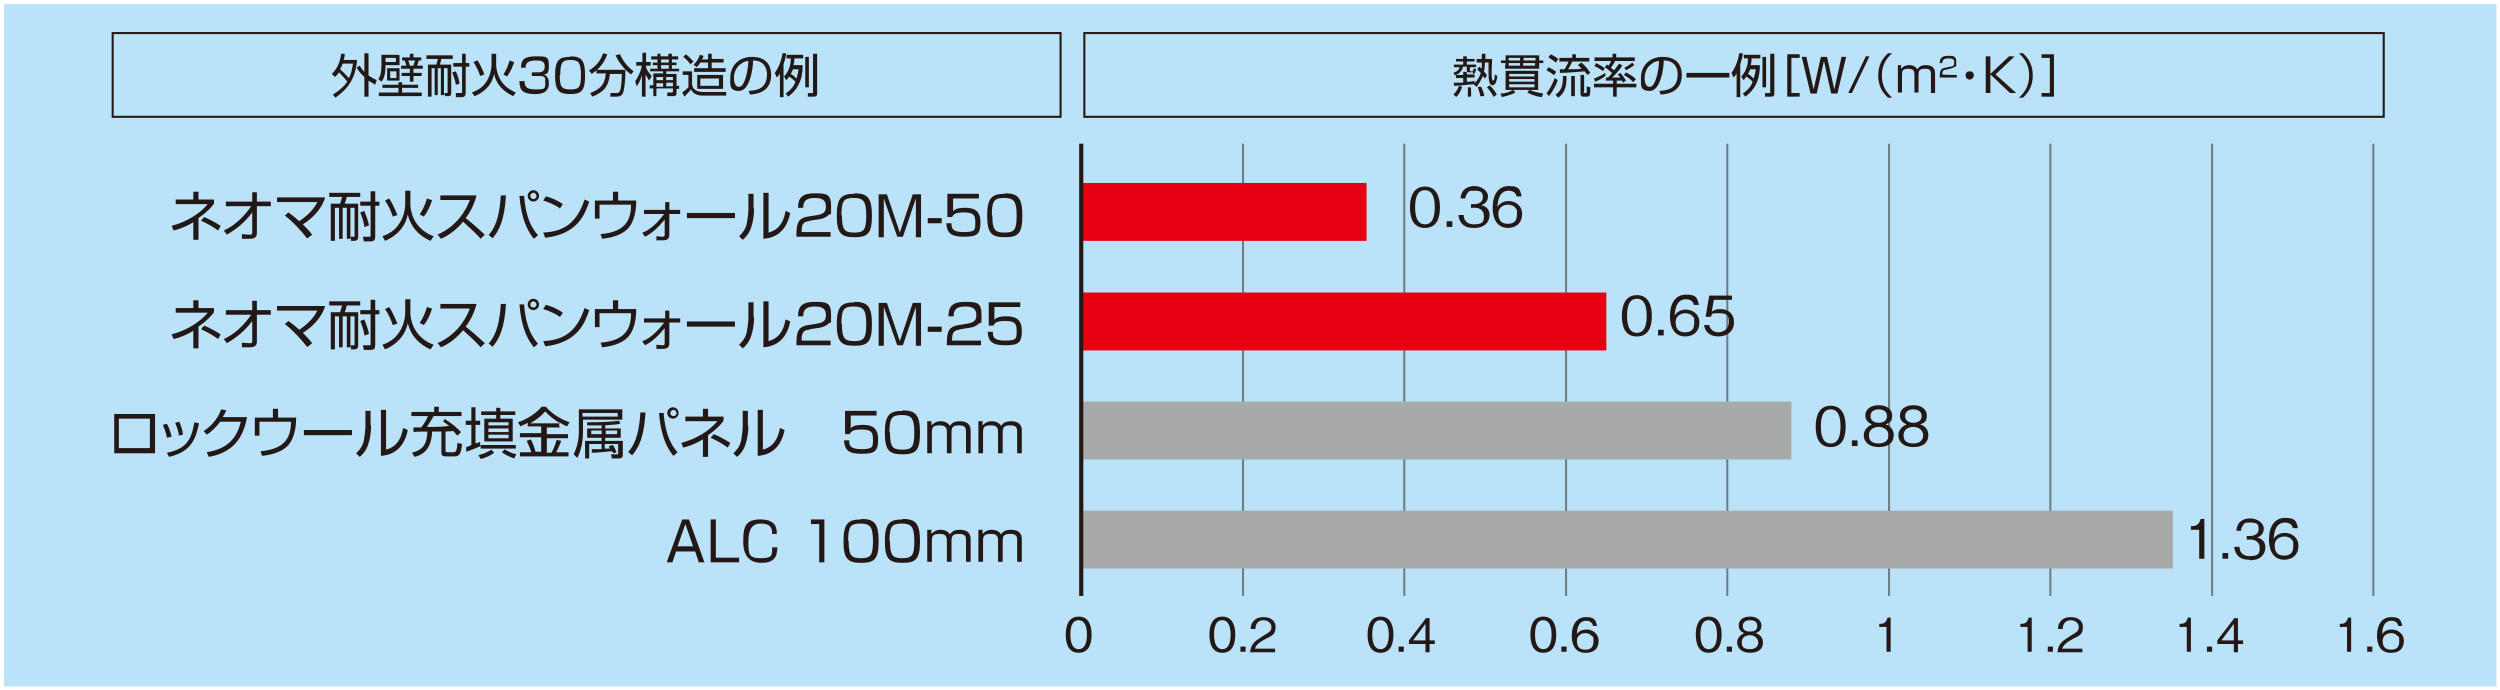 <?xml version="1.0" encoding="UTF-8"?>
<svg xmlns="http://www.w3.org/2000/svg" id="_レイヤー_1" data-name="レイヤー_1" version="1.1" viewBox="0 0 483.7 133.5">
  <rect x="0" y="0" width="483.7" height="133.5" fill="#333333" stroke="none"/>
  <defs>
    <style>
      .st0 {
        fill: #bae3f9;
      }

      .st1 {
        fill: #e60012;
      }

      .st2 {
        stroke: #fff;
      }

      .st2, .st3 {
        stroke-width: .8px;
      }

      .st2, .st3, .st4, .st5 {
        fill: none;
        stroke-miterlimit: 10;
      }

      .st6 {
        fill: #231815;
      }

      .st3, .st4, .st5 {
        stroke: #231815;
      }

      .st4, .st5 {
        stroke-width: .4px;
      }

      .st5 {
        opacity: .5;
      }

      .st7 {
        fill: #a8a9a9;
      }
    </style>
  </defs>
  <rect class="st0" x=".4" y=".4" width="483" height="132.8"></rect>
  <rect class="st2" x=".4" y=".4" width="483" height="132.8"></rect>
  <line class="st5" x1="240.5" y1="27.8" x2="240.5" y2="115.3"></line>
  <line class="st5" x1="271.7" y1="27.8" x2="271.7" y2="115.3"></line>
  <line class="st5" x1="303" y1="27.8" x2="303" y2="115.3"></line>
  <line class="st5" x1="334.2" y1="27.8" x2="334.2" y2="115.3"></line>
  <line class="st5" x1="365.5" y1="27.8" x2="365.5" y2="115.3"></line>
  <line class="st5" x1="396.7" y1="27.8" x2="396.7" y2="115.3"></line>
  <line class="st5" x1="428" y1="27.8" x2="428" y2="115.3"></line>
  <line class="st5" x1="459.2" y1="27.8" x2="459.2" y2="115.3"></line>
  <g>
    <path class="st6" d="M64.2,14.3c1.2-1.2,1.6-2.4,1.8-3.9h.7c0,.6-.1.8-.2,1.2h2.6c-.3,3.3-1.5,5.4-4.2,7.3l-.5-.6c1.3-.8,2.2-1.6,2.8-2.5-.4-.5-1-1.2-1.6-1.8-.3.5-.6.7-.8.9l-.5-.5ZM66.3,12.3c-.1.3-.2.6-.5,1.1.8.7,1.5,1.5,1.7,1.7.4-.7.6-1.5.8-2.8h-2ZM72.6,16.4c-.3-.2-.7-.4-1.3-.8v3.1h-.8v-3.8c-1-.9-1.3-1.5-1.5-1.8l.6-.4c.2.3.4.7.9,1.2v-3.6h.8v4.3c.7.5,1.2.7,1.6.9l-.3.8Z"></path>
    <path class="st6" d="M77.3,10.7v1.9h-2.7c0,2.1-.5,2.9-.8,3.2l-.6-.5c.4-.6.6-1.2.6-2.8v-1.9h3.3ZM73.4,17.9h3.7v-.9h-3.1v-.6h3.1v-.5h.7v.5h3.1v.6h-3.1v.9h3.8v.7h-8.3v-.7ZM76.6,11.2h-2v.8h2v-.8ZM77.3,13.2v2.4h-2.4v-2.4h2.4ZM76.7,13.8h-1.2v1.3h1.2v-1.3ZM80,10.4v.7h1.5v.6h-.5c0,.3-.2.7-.3,1h1.1v.6h-1.8v.8h1.6v.6h-1.6v1.1h-.7v-1.1h-1.6v-.6h1.6v-.8h-1.7v-.6h1c0-.3-.2-.7-.3-1h-.5v-.6h1.5v-.7h.7ZM80,12.7c.1-.3.2-.7.3-1h-1.3c0,.2.2.5.3,1h.8Z"></path>
    <path class="st6" d="M85.9,18.4h-.6v-5.2h-.6v5.2h-.6v-5.2h-.6v5.5h-.7v-6.2h1.6c.1-.3.3-.8.3-1.1h-2.2v-.7h5.1v.7h-2.2c-.1.5-.2.7-.3,1.1h2.2v5.5c0,.5-.2.6-.6.6h-.6v-.6c-.1,0-.1.3-.1.3ZM85.9,18h.5c.2,0,.2,0,.2-.2v-4.6h-.7v4.8ZM88.2,16.4c-.1-.7-.3-1.3-.7-2.4l.7-.2c.4.9.6,1.5.7,2.4l-.7.2ZM90.1,12.2h.7v.7h-.7v5.1c0,.5-.2.8-.8.8h-1.1v-.8c-.1,0,.9,0,.9,0,.3,0,.3,0,.3-.2v-4.9h-1.7v-.7h1.7v-1.8h.7v1.8Z"></path>
    <path class="st6" d="M96,10.4v2.1c0,1.2.5,2.6,1.2,3.5.9,1.2,2.2,1.7,2.6,1.9l-.5.7c-.6-.3-3.1-1.4-3.7-4.3-.6,3-3.2,4.1-3.8,4.3l-.5-.7c.5-.2,1.8-.7,2.6-1.8.9-1.2,1.2-2.7,1.2-3.6v-2.1h.8ZM92.4,11.7c.7,1,1.2,2.4,1.3,2.7l-.8.3c-.2-.7-.8-2-1.3-2.7l.7-.3ZM99.5,12c-.3.8-.7,1.9-1.4,2.8l-.7-.4c.6-.9.9-1.7,1.2-2.7l.8.3Z"></path>
    <path class="st6" d="M101.5,15.6c0,.8,0,1.7,2,1.7s2-.1,2-1.3,0-1.3-1.5-1.3h-1.1v-.7h1.1c.5,0,1.4,0,1.4-1.1s-.7-1.2-1.7-1.2c-1.8,0-2,.7-2,1.4h-.9c0-1.5.6-2.2,2.8-2.2s2.6,0,2.6,1.9-.8,1.5-1.1,1.6c.3,0,1.1.4,1.1,1.7,0,2-1.7,2.1-2.7,2.1-2.3,0-3-.7-3-2.5h.9Z"></path>
    <path class="st6" d="M110.3,10.9c2.2,0,2.9.7,2.9,3.7s-.7,3.6-2.9,3.6-2.9-.7-2.9-3.6.7-3.6,2.9-3.6ZM108.3,14.5c0,2.4.4,2.8,2.1,2.8s2-.5,2-2.8-.4-2.9-2-2.9-2,.5-2,2.9Z"></path>
    <path class="st6" d="M113.9,13.7c1.5-1,2.2-1.8,2.8-3.4l.8.2c-.6,1.6-1.4,2.7-3,3.8l-.5-.6ZM118.1,18.8v-.8c-.1,0,1.2,0,1.2,0,.4,0,.5-.2.6-.3.3-.5.4-2.1.4-3.4h-2.3c-.2,2.3-1.1,3.5-3.4,4.4l-.4-.7c1.8-.7,2.9-1.6,3-3.8h-1.8v-.7h5.6c0,2.8-.3,4.1-.5,4.6-.3.5-.7.6-1.2.6h-1.3ZM119.9,10.4c.5,1.1,1.3,2.4,2.7,3.4l-.5.6c-1.2-.8-2.5-2.5-3-3.7l.8-.2Z"></path>
    <path class="st6" d="M125.6,15.6c-.2-.3-.4-.7-.7-1.2v4.3h-.7v-4.2c-.3,1.2-.8,1.9-1,2.2l-.3-1c.5-.7,1-1.6,1.3-3h-1.1v-.7h1.2v-1.8h.7v1.8h.9v.7h-.9v.3c0,.2.4,1,1.1,1.7l-.4.7ZM128.3,13.8h-2.5v-.5h1.4v-.7h-.9v-.5h.9v-.6h-1.2v-.6h1.2v-.5h.6v.5h1.5v-.5h.7v.5h1.2v.6h-1.2v.6h.9v.5h-.9v.7h1.4v.5h-2.5v.5h2v2.3h.5v.6h-.5v.8c0,.4-.1.6-.7.6h-1.1v-.7c0,0,.8,0,.8,0,.2,0,.3,0,.3-.2v-.6h-3.2v1.5h-.6v-1.5h-.7v-.6h.7v-2.3h1.9v-.5ZM128.3,14.9h-1.3v.6h1.3v-.6ZM128.3,16.1h-1.3v.7h1.3v-.7ZM129.4,11.5h-1.5v.6h1.5v-.6ZM129.4,12.6h-1.5v.7h1.5v-.7ZM128.9,15.5h1.3v-.6h-1.3v.6ZM128.9,16.7h1.3v-.7h-1.3v.7Z"></path>
    <path class="st6" d="M133.9,13.9v2.5c.1.4.2.8.8,1.1.3.2.9.3,1.4.3h4.4v.7h-4.5c-1,0-1.9-.3-2.3-1.2-.4.5-.8.9-1.3,1.4l-.4-.8c.5-.4.9-.7,1.2-1v-2.4h-1.1v-.7h1.8ZM133.6,12.5c-.4-.6-.8-1-1.4-1.5l.5-.5c.8.6,1.3,1.3,1.5,1.4l-.6.5ZM137,11.4v-1h.7v1h2.3v.7h-2.3v1.1h2.7v.7h-6.1v-.7h2.7v-1.1h-1.5c-.3.5-.5.7-.7.9l-.6-.5c.7-.6,1.1-1.5,1.2-1.9l.7.2c0,.2,0,.3-.3.7h1.1ZM139.9,17.2h-5v-2.7h5v2.7ZM139.1,15.2h-3.6v1.4h3.6v-1.4Z"></path>
    <path class="st6" d="M144.9,17.6c1.4-.1,2.2-.4,2.7-.9.7-.7.8-1.7.8-2.3,0-1.1-.5-2.7-2.7-2.7,0,1.8-.7,5.9-2.7,5.9s-1.7-1.3-1.7-2.6c0-2.2,1.6-4,4.2-4s3.7,1.5,3.7,3.5c0,3.4-2.9,3.7-4.1,3.8l-.3-.8ZM143.3,12.4c-1.3.9-1.3,2.5-1.3,2.7,0,.7.2,1.7.9,1.7s.8-.5,1-.8c.3-.5.8-2.1.9-4.2-.3,0-.9.1-1.5.6Z"></path>
    <path class="st6" d="M151.6,18.8h-.7v-4.6c-.2.4-.4.6-.6.8l-.4-.9c.7-.9,1.3-2.4,1.5-3.8h.7c0,.5-.2,1.2-.5,2.2v6.1ZM155.3,12.7c0,3.1-1.2,4.8-2.8,6l-.5-.6c1.3-.9,1.7-1.7,1.9-2.3-.5-.5-.7-.6-1.2-1-.3.4-.4.6-.6.7l-.4-.7c1.3-1.4,1.3-3,1.3-3.5h-.8v-.7h3.2v.7h-1.7c0,.4,0,.7-.2,1.3h1.7ZM153.4,13.4c0,.2-.2.5-.4.9.5.3.7.5,1.1.9.1-.4.3-.9.4-1.8h-1.1ZM156.5,11v5.9h-.7v-5.9h.7ZM158.1,10.4v7.6c0,.4,0,.7-.7.7h-1.1v-.7c-.1,0,.8,0,.8,0,.2,0,.2,0,.2-.2v-7.4h.7Z"></path>
  </g>
  <path class="st6" d="M208.7,126.3c-2,0-2.5-1.8-2.5-3.5s.5-3.5,2.5-3.5,2.5,1.8,2.5,3.5-.5,3.5-2.5,3.5ZM208.7,120c-1.3,0-1.6,1.3-1.6,2.8s.4,2.8,1.6,2.8,1.6-1.3,1.6-2.8-.4-2.8-1.6-2.8Z"></path>
  <g>
    <path class="st6" d="M236.5,126.3c-2,0-2.5-1.8-2.5-3.5s.5-3.5,2.5-3.5,2.5,1.8,2.5,3.5-.5,3.5-2.5,3.5ZM236.5,120c-1.3,0-1.6,1.3-1.6,2.8s.4,2.8,1.6,2.8,1.6-1.3,1.6-2.8-.4-2.8-1.6-2.8Z"></path>
    <path class="st6" d="M240,126.1v-1h1v1h-1Z"></path>
    <path class="st6" d="M241.9,126.1c.1-1.6,1.1-2.2,2.7-3.2,1-.6,1.4-.8,1.4-1.6s-.8-1.3-1.5-1.3c-1.5,0-1.6,1.3-1.6,1.7h-.9c0-.4,0-1,.6-1.6.6-.7,1.6-.7,1.9-.7.9,0,2.3.4,2.3,1.9s-.7,1.7-1.9,2.3c-1.7.9-1.9,1.4-2.1,1.9h3.9v.7h-5Z"></path>
  </g>
  <g>
    <path class="st6" d="M275.7,44.1c-2.4,0-2.9-2.1-2.9-4s.6-4,2.9-4,2.9,2.1,2.9,4-.5,4-2.9,4ZM275.7,36.8c-1.5,0-1.9,1.5-1.9,3.3s.4,3.3,1.9,3.3,1.9-1.5,1.9-3.3-.4-3.3-1.9-3.3Z"></path>
    <path class="st6" d="M279.9,43.9v-1.1h1.1v1.1h-1.1Z"></path>
    <path class="st6" d="M285.1,44.1c-.9,0-1.8-.2-2.4-1-.4-.6-.5-1.1-.5-1.5h1c0,.4.1,1.8,2,1.8s1.9-.7,1.9-1.7-.9-1.5-1.7-1.5h-.8v-.7h.7c.6,0,1.6-.3,1.6-1.3s-.3-1.3-1.6-1.3-1,.1-1.4.5c-.3.4-.4.8-.4,1h-.9c.1-1.9,1.5-2.4,2.7-2.4s2.6.8,2.6,2-1,1.6-1.3,1.7c.4.1,1.6.4,1.6,1.9s-1.1,2.5-2.9,2.5Z"></path>
    <path class="st6" d="M291.8,44.1c-2.6,0-3-2.5-3-3.9,0-2.7,1.2-4.2,3.1-4.2s2.2.5,2.5,2h-1c0-.3-.3-1.1-1.5-1.1-2,0-2.1,2.3-2.2,3.1.4-.5,1-1.1,2.2-1.1s2.6.8,2.6,2.5-1.1,2.7-2.8,2.7ZM293.2,40.2c-.3-.4-.9-.6-1.4-.6-1,0-1.9.6-1.9,1.7s.4,2,1.8,2,1.8-.7,1.8-1.9,0-.8-.4-1.2Z"></path>
  </g>
  <g>
    <path class="st6" d="M316.7,65.1c-2.4,0-2.9-2.1-2.9-4s.6-4,2.9-4,2.9,2.1,2.9,4-.5,4-2.9,4ZM316.7,57.8c-1.5,0-1.9,1.5-1.9,3.3s.4,3.3,1.9,3.3,1.9-1.5,1.9-3.3-.4-3.3-1.9-3.3Z"></path>
    <path class="st6" d="M320.8,64.9v-1.1h1.1v1.1h-1.1Z"></path>
    <path class="st6" d="M326.1,65.1c-2.6,0-3-2.5-3-3.9,0-2.7,1.2-4.2,3.1-4.2s2.2.5,2.5,2h-1c0-.3-.3-1.1-1.5-1.1-2,0-2.1,2.3-2.2,3.1.4-.5,1-1.1,2.2-1.1s2.6.8,2.6,2.5-1.1,2.7-2.8,2.7ZM327.5,61.2c-.3-.4-.9-.6-1.4-.6-1,0-1.9.6-1.9,1.7s.4,2,1.8,2,1.8-.7,1.8-1.9,0-.9-.4-1.2Z"></path>
    <path class="st6" d="M332.5,65.1c-1.7,0-2.6-.9-2.8-2.2h1c.2.9.9,1.4,1.8,1.4s2-.7,2-1.9-.1-1.8-1.9-1.8-1.2.1-1.6.7h-1l.7-4.1h4.4v.8h-3.5l-.4,2.3c.3-.2.7-.5,1.6-.5,1.6,0,2.7.9,2.7,2.6s-1.4,2.7-3,2.7Z"></path>
  </g>
  <g>
    <path class="st6" d="M354.2,86.5c-2.4,0-2.9-2.1-2.9-4s.6-4,2.9-4,2.9,2.1,2.9,4-.5,4-2.9,4ZM354.2,79.2c-1.5,0-1.9,1.5-1.9,3.3s.4,3.3,1.9,3.3,1.9-1.5,1.9-3.3-.4-3.3-1.9-3.3Z"></path>
    <path class="st6" d="M358.3,86.3v-1.1h1.1v1.1h-1.1Z"></path>
    <path class="st6" d="M363.5,86.5c-1.9,0-2.9-1-2.9-2.3s1.2-1.9,1.6-2.1c-.8-.3-1.3-.9-1.3-1.7,0-1.1.9-2,2.6-2s2.6.9,2.6,2-.4,1.4-1.3,1.7c.4.1,1.6.6,1.6,2.1s-1.1,2.3-2.9,2.3ZM363.5,82.6c-1.1,0-1.9.6-1.9,1.6s.5,1.6,1.9,1.6,1.9-.8,1.9-1.6-.7-1.6-1.9-1.6ZM363.5,79.2c-.7,0-1.6.3-1.6,1.3s.9,1.3,1.6,1.3,1.6-.3,1.6-1.3-.9-1.3-1.6-1.3Z"></path>
    <path class="st6" d="M370.2,86.5c-1.9,0-2.9-1-2.9-2.3s1.2-1.9,1.6-2.1c-.8-.3-1.3-.9-1.3-1.7,0-1.1.9-2,2.6-2s2.6.9,2.6,2-.4,1.4-1.3,1.7c.4.1,1.6.6,1.6,2.1s-1.1,2.3-2.9,2.3ZM370.2,82.6c-1.1,0-1.9.6-1.9,1.6s.5,1.6,1.9,1.6,1.9-.8,1.9-1.6-.7-1.6-1.9-1.6ZM370.2,79.2c-.7,0-1.6.3-1.6,1.3s.9,1.3,1.6,1.3,1.6-.3,1.6-1.3-.9-1.3-1.6-1.3Z"></path>
  </g>
  <g>
    <path class="st6" d="M425.5,108.1v-5.6h-1.6v-.7c.7,0,1.5,0,1.9-1.4h.7v7.7h-1Z"></path>
    <path class="st6" d="M430,108.1v-1.1h1.1v1.1h-1.1Z"></path>
    <path class="st6" d="M435.2,108.3c-.9,0-1.8-.2-2.4-1-.4-.6-.5-1.1-.5-1.5h1c0,.4.1,1.8,2,1.8s1.9-.7,1.9-1.7-.9-1.5-1.7-1.5h-.8v-.7h.7c.6,0,1.6-.3,1.6-1.3s-.3-1.3-1.6-1.3-1,.1-1.4.5c-.3.4-.4.8-.4,1.1h-.9c.1-1.9,1.5-2.4,2.7-2.4s2.6.8,2.6,2-1,1.6-1.3,1.7c.4.1,1.6.4,1.6,1.9s-1.1,2.5-2.9,2.5Z"></path>
    <path class="st6" d="M442,108.3c-2.6,0-3-2.5-3-3.9,0-2.7,1.2-4.2,3.1-4.2s2.2.5,2.5,2h-1c0-.3-.3-1.1-1.5-1.1-2,0-2.1,2.3-2.2,3.1.4-.5,1-1.1,2.2-1.1s2.6.8,2.6,2.5-1.1,2.7-2.8,2.7ZM443.4,104.4c-.3-.4-.9-.6-1.4-.6-1,0-1.9.6-1.9,1.7s.4,2,1.8,2,1.8-.7,1.8-1.9,0-.9-.4-1.2Z"></path>
  </g>
  <g>
    <path class="st6" d="M267.1,126.3c-2,0-2.5-1.8-2.5-3.5s.5-3.5,2.5-3.5,2.5,1.8,2.5,3.5-.5,3.5-2.5,3.5ZM267.1,120c-1.3,0-1.6,1.3-1.6,2.8s.4,2.8,1.6,2.8,1.6-1.3,1.6-2.8-.4-2.8-1.6-2.8Z"></path>
    <path class="st6" d="M270.6,126.1v-1h1v1h-1Z"></path>
    <path class="st6" d="M276.6,124.6v1.6h-.8v-1.6h-3.2v-.7l3.3-4.3h.7v4.3h1v.7h-1ZM275.8,120.7l-2.4,3.2h2.4v-3.2Z"></path>
  </g>
  <g>
    <path class="st6" d="M298.6,126.3c-2,0-2.5-1.8-2.5-3.5s.5-3.5,2.5-3.5,2.5,1.8,2.5,3.5-.5,3.5-2.5,3.5ZM298.6,120c-1.3,0-1.6,1.3-1.6,2.8s.4,2.8,1.6,2.8,1.6-1.3,1.6-2.8-.4-2.8-1.6-2.8Z"></path>
    <path class="st6" d="M302.1,126.1v-1h1v1h-1Z"></path>
    <path class="st6" d="M306.7,126.3c-2.3,0-2.6-2.2-2.6-3.3,0-2.3,1.1-3.6,2.7-3.6s1.9.4,2.2,1.7h-.8c0-.3-.3-1-1.3-1-1.7,0-1.8,2-1.8,2.6.3-.5.9-.9,1.9-.9s2.3.7,2.3,2.2-.9,2.3-2.4,2.3ZM307.9,123c-.3-.4-.7-.5-1.2-.5-.8,0-1.6.5-1.6,1.5s.4,1.7,1.6,1.7,1.6-.6,1.6-1.6,0-.7-.3-1.1Z"></path>
  </g>
  <g>
    <path class="st6" d="M330.6,126.3c-2,0-2.5-1.8-2.5-3.5s.5-3.5,2.5-3.5,2.5,1.8,2.5,3.5-.5,3.5-2.5,3.5ZM330.6,120c-1.3,0-1.6,1.3-1.6,2.8s.4,2.8,1.6,2.8,1.6-1.3,1.6-2.8-.4-2.8-1.6-2.8Z"></path>
    <path class="st6" d="M334.1,126.1v-1h1v1h-1Z"></path>
    <path class="st6" d="M338.6,126.3c-1.6,0-2.5-.9-2.5-2s1.1-1.7,1.4-1.8c-.7-.2-1.1-.8-1.1-1.5,0-1,.8-1.7,2.2-1.7s2.2.8,2.2,1.7-.4,1.2-1.1,1.5c.3.1,1.4.5,1.4,1.8s-.9,2-2.5,2ZM338.6,122.9c-1,0-1.6.5-1.6,1.4s.4,1.3,1.6,1.3,1.6-.7,1.6-1.3-.6-1.4-1.6-1.4ZM338.6,120c-.6,0-1.4.2-1.4,1.1s.7,1.1,1.4,1.1,1.4-.2,1.4-1.1-.7-1.1-1.4-1.1Z"></path>
  </g>
  <path class="st6" d="M365,126.1v-4.8h-1.4v-.6c.6,0,1.3,0,1.6-1.2h.6v6.6h-.8Z"></path>
  <g>
    <path class="st6" d="M392.3,126.1v-4.8h-1.4v-.6c.6,0,1.3,0,1.6-1.2h.6v6.6h-.8Z"></path>
    <path class="st6" d="M396.2,126.1v-1h1v1h-1Z"></path>
    <path class="st6" d="M398.1,126.1c.1-1.6,1.1-2.2,2.7-3.2,1-.6,1.4-.8,1.4-1.6s-.8-1.3-1.5-1.3c-1.5,0-1.6,1.3-1.6,1.7h-.9c0-.4,0-1,.6-1.6.6-.7,1.6-.7,1.9-.7.9,0,2.3.4,2.3,1.9s-.7,1.7-1.9,2.3c-1.7.9-1.9,1.4-2.1,1.9h3.9v.7h-5Z"></path>
  </g>
  <g>
    <path class="st6" d="M423.1,126.1v-4.8h-1.4v-.6c.6,0,1.3,0,1.6-1.2h.6v6.6h-.8Z"></path>
    <path class="st6" d="M427,126.1v-1h1v1h-1Z"></path>
    <path class="st6" d="M433,124.6v1.6h-.8v-1.6h-3.2v-.7l3.3-4.3h.7v4.3h1v.7h-1ZM432.2,120.7l-2.4,3.2h2.4v-3.2Z"></path>
  </g>
  <g>
    <path class="st6" d="M454.1,126.1v-4.8h-1.4v-.6c.6,0,1.3,0,1.6-1.2h.6v6.6h-.8Z"></path>
    <path class="st6" d="M458,126.1v-1h1v1h-1Z"></path>
    <path class="st6" d="M462.5,126.3c-2.3,0-2.6-2.2-2.6-3.3,0-2.3,1.1-3.6,2.7-3.6s1.9.4,2.2,1.7h-.8c0-.3-.3-1-1.3-1-1.7,0-1.8,2-1.8,2.6.3-.5.9-.9,1.9-.9s2.3.7,2.3,2.2-.9,2.3-2.4,2.3ZM463.8,123c-.3-.4-.7-.5-1.2-.5-.8,0-1.6.5-1.6,1.5s.4,1.7,1.6,1.7,1.6-.6,1.6-1.6,0-.7-.3-1.1Z"></path>
  </g>
  <g>
    <path class="st6" d="M281.8,18.8l-.6-.5c.4-.4.8-.9,1.1-1.7l.6.2c-.2.6-.5,1.4-1.2,2ZM285,14h-.7c-.2,0-.4,0-.5-.2v.6h1.5v.6h-1.5v.8c.8,0,1,0,1.5-.2v.5c.8-.8,1.1-1.6,1.2-2-.4-.4-.5-.5-.7-.7l.4-.5c.2.1.3.2.5.4,0-.2,0-.5,0-1.2h-1v-.7h1c0-.4,0-.5,0-1h.7c0,.6,0,.8,0,1h1.3c0,.3-.1,2.3-.1,2.4,0,.1,0,.3,0,.4,0,.3,0,1.4.3,1.4s.3-1,.3-1.2l.5.3c0,.5-.2,1-.3,1.3-.1.2-.3.5-.6.5-.6,0-.8-.8-.8-2.2s0-1.9,0-2.2h-.7c0,.7-.1,1.4-.2,1.7.3.3.4.5.6.8l-.4.6c-.2-.2-.3-.4-.4-.5-.4,1-.9,1.7-1.2,2.1l-.6-.5h0c-.6,0-2.5.3-3.8.3v-.6c.5,0,1.2,0,1.8,0v-.9h-1.4v-.6h1.4v-.6h.7c0,0,0-.2,0-.2v-.8h-.7c-.3,1-.9,1.4-1.6,1.7l-.3-.5c.8-.3,1.1-.6,1.2-1.1h-1.1v-.5h1.8v-.6h-1.4v-.5h1.4v-.5h.7v.5h1.5v.5h-1.5v.6h1.8v.5h-1.2v.6c0,.1,0,.2.2.2h.3c.1,0,.1,0,.2-.5h.5c-.2.9-.3,1-.6,1ZM284,18.7c0-.2,0-.5,0-.9s0-.7,0-.9h.6c0,.5.1,1.1,0,1.8h-.8ZM286.4,18.7c0-.5-.1-.7-.5-1.9h.7c.2.4.5,1.2.6,1.8h-.7ZM289,18.8c-.3-.6-.8-1.4-1.3-1.9l.5-.4c.8.7,1.3,1.6,1.4,1.8l-.7.5Z"></path>
    <path class="st6" d="M298.3,18.8c-1.5-.2-2.4-.7-2.8-.9l.4-.5h-3.1l.4.5c-1.1.6-2.4.8-2.6.9l-.3-.7c.8,0,1.6-.2,2.4-.7h-1.4v-3.7h6.3v3.7h-1.6c.5.3,1.5.5,2.6.7l-.3.7ZM298.6,11.7v.5h-.8c0,.8,0,.9,0,1.1h-6.6c0-.4,0-.7.1-1.1h-.9v-.5h.9c0-.4,0-.7,0-1h6.5v1s.8,0,.8,0ZM291.9,12.2c0,.3,0,.4,0,.5h2.2c0-.2,0-.3,0-.5h-2.2ZM294.1,11.7c0-.2,0-.3,0-.5h-2.2c0,.2,0,.4,0,.5h2.2ZM296.9,14.3h-4.9v.5h4.9v-.5ZM296.9,15.3h-4.9v.5h4.9v-.5ZM296.9,16.3h-4.9v.6h4.9v-.6ZM294.7,12.2c0,0,0,.5,0,.5h2.3c0-.2,0-.3,0-.5h-2.3ZM297.1,11.7c0-.1,0-.2,0-.5h-2.3c0,.2,0,.4,0,.5h2.3Z"></path>
    <path class="st6" d="M300.6,14.5c-.5-.4-.8-.6-1.4-.9l.4-.6c.6.3,1,.5,1.5.9l-.4.6ZM299.2,18.1c.7-.9,1.3-2.1,1.6-3l.6.4c-.3.9-.9,2.1-1.7,3.1l-.5-.6ZM301,12.1c-.5-.4-.9-.7-1.4-1l.4-.6c.7.3,1.1.6,1.5.9l-.4.6ZM301,18.3c1.2-.9,1.4-1.8,1.4-3.6h.7c0,2.1-.3,3.2-1.6,4.2l-.5-.5ZM306,12.1c.7.6,1.4,1.5,1.7,2l-.6.4c-.1-.2-.3-.4-.5-.7-1.2.1-3.4.3-4.8.3v-.7s.8,0,.9,0c.5-.8.7-1.3.8-1.5h-1.8v-.7h2.5v-.7h.7v.7h2.6v.7h-3.3c-.3.7-.7,1.4-.8,1.5,1.3,0,1.9,0,2.6-.1-.3-.4-.5-.5-.7-.7l.5-.4ZM304.7,18.6h-.7v-3.9h.7v3.9ZM306.4,17.8c0,0,0,.2.2.2h.2c.2,0,.2-.1.2-.3,0-.3,0-.6,0-1l.7.2c0,.4,0,1.2-.1,1.4,0,.1-.1.4-.5.4h-.8c-.3,0-.5-.2-.5-.5v-3.7h.7v3.2Z"></path>
    <path class="st6" d="M312.8,16.2h3.8v.7h-3.8v1.8h-.7v-1.8h-3.7v-.7h3.7v-.6c-.2,0-1.3,0-1.4,0v-.6c0,0,.1,0,.4,0,.2-.2.5-.4.8-.9-.7-.6-1.1-.9-1.4-1.1l.4-.5c.1,0,.2.1.3.2,0,0,.4-.5.5-.9h-3.2v-.7h3.5v-.7h.7v.7h3.6v.7h-3.8c-.1.2-.3.6-.8,1.3.2.2.3.3.6.5.5-.7.8-1,1-1.3l.6.4c-.6.9-1.6,2-2,2.3.6,0,.8,0,1.6,0-.2-.3-.3-.4-.5-.6l.5-.3c.2.2.7.8,1.1,1.5l-.6.4c0-.2-.1-.2-.2-.4-.1,0-.4,0-1,0v.7ZM308.4,15.2c.3-.1,1.3-.5,2.2-1.1v.6c-.4.4-1.6,1-2,1.1l-.2-.7ZM310.2,13.8c-.5-.4-1.2-.8-1.7-1l.3-.6c.6.3,1,.5,1.7,1l-.4.6ZM316,15.9c-.6-.7-1.5-1.2-1.8-1.4l.4-.5c.9.5,1.3.7,1.9,1.3l-.5.6ZM314.3,13.1c.7-.4,1.1-.6,1.5-1l.4.5c-.5.4-1.4.9-1.6,1l-.4-.6Z"></path>
    <path class="st6" d="M321.1,17.6c1.4-.1,2.2-.4,2.7-.9.7-.7.8-1.7.8-2.3,0-1.1-.5-2.7-2.7-2.7,0,1.8-.7,5.9-2.7,5.9s-1.7-1.3-1.7-2.6c0-2.2,1.6-4,4.2-4s3.7,1.5,3.7,3.5c0,3.4-2.9,3.7-4.1,3.8l-.3-.8ZM319.5,12.4c-1.3.9-1.3,2.5-1.3,2.7,0,.7.2,1.7.9,1.7s.8-.5,1-.8c.3-.5.8-2.1.9-4.2-.3,0-.9.1-1.5.6Z"></path>
    <path class="st6" d="M334.6,14.1v.9h-8.3v-.9h8.3Z"></path>
    <path class="st6" d="M336.7,18.8h-.7v-4.6c-.2.4-.4.6-.6.8l-.4-.9c.7-.9,1.3-2.4,1.5-3.8h.7c0,.5-.2,1.2-.5,2.2v6.1ZM340.5,12.7c0,3.1-1.2,4.8-2.8,6l-.5-.6c1.3-.9,1.7-1.7,1.9-2.3-.5-.5-.7-.6-1.2-1-.3.4-.4.6-.6.7l-.4-.7c1.3-1.4,1.3-3,1.3-3.5h-.8v-.7h3.2v.7h-1.7c0,.4,0,.7-.2,1.3h1.7ZM338.6,13.4c0,.2-.2.5-.4.9.5.3.7.5,1.1.9.1-.4.3-.9.4-1.8h-1.1ZM341.7,11v5.9h-.7v-5.9h.7ZM343.3,10.4v7.6c0,.4,0,.7-.7.7h-1.1v-.7c-.1,0,.8,0,.8,0,.2,0,.2,0,.2-.2v-7.4h.7Z"></path>
    <path class="st6" d="M348.2,10.5v.7h-1.6v6.8h1.6v.7h-2.4v-8.2h2.4Z"></path>
    <path class="st6" d="M352.9,11.8l-1.4,6.3h-1.2l-1.7-7.1h.9l1.4,6.3,1.4-6.3h1.2l1.4,6.3,1.4-6.3h.9l-1.7,7.1h-1.2l-1.4-6.3Z"></path>
    <path class="st6" d="M361.7,10.9l-3.4,7.1h-.7l3.4-7.1h.7Z"></path>
    <path class="st6" d="M366.1,10.3c-1,.9-2,2.1-2,4.3s1,3.4,2,4.3h-.8c-1.2-1.1-1.9-2.4-1.9-4.3s.7-3.2,1.9-4.3h.8Z"></path>
    <path class="st6" d="M367.8,12.7v.6c.4-.4.8-.7,1.6-.7s1.2.3,1.6.8c.3-.6.9-.8,1.6-.8,1.8,0,1.8,1.2,1.8,1.7v3.7h-.8v-3.6c0-.5,0-1.1-1.1-1.1s-1.3.3-1.3,1.2v3.4h-.8v-3.4c0-.5,0-1.2-1.1-1.2s-1.3.3-1.3,1.1v3.5h-.8v-5.3h.8Z"></path>
    <path class="st6" d="M376.5,13.5c-.4,0-.7.1-.7.9h0c0,.1,2.8.1,2.8.1v.5h-3.3v-.3c0-1.1.3-1.5,1.1-1.6l.9-.2c.5,0,.8-.2.8-.8s-.2-.8-1.1-.8-1.2.3-1.2.9h-.5c0-1,.5-1.4,1.6-1.4s1.6,0,1.6,1.3,0,.6-.3.8c-.2.2-.5.3-.9.4l-.9.2Z"></path>
    <path class="st6" d="M381.9,14.6c0,.4-.4.8-.8.8s-.8-.3-.8-.8.3-.8.8-.8.8.3.8.8Z"></path>
    <path class="st6" d="M388.6,10.9h1.2l-3.7,3.5,4,3.6h-1.2l-3.8-3.6v3.6h-.9v-7.1h.9v3.4l3.6-3.4Z"></path>
    <path class="st6" d="M390.6,18.9c1-.9,2-2.1,2-4.3s-1-3.4-2-4.3h.8c1.2,1.1,1.9,2.4,1.9,4.3s-.7,3.2-1.9,4.3h-.8Z"></path>
    <path class="st6" d="M395,18.7v-.7h1.6v-6.8h-1.6v-.7h2.4v8.2h-2.4Z"></path>
  </g>
  <g>
    <path class="st6" d="M38.4,46.4h-1v-3.4c-1.6,1-3,1.4-3.8,1.6l-.4-.9c3-.8,5.5-2.4,7-4.2h-6.2v-.9h3.4v-1.5h1v1.5h3v.8c-.4.6-1.3,1.6-3,2.8v4.1ZM42.2,44.6c-1.1-.8-2-1.3-3.3-1.9l.6-.7c.8.3,2.3,1.1,3.2,1.7l-.5.9Z"></path>
    <path class="st6" d="M43.3,44.6c2.2-1,3.9-2.7,5.3-4.7h-4.9v-.9h5.1v-1.8h.9v1.8h2.7v.9h-2.7v5.1c0,.8-.3,1.2-1.4,1.2-.7,0-1.1,0-1.5,0v-.9c.2,0,.8.1,1.4.1s.6,0,.6-.5v-3.8c-1.3,1.8-3,3.2-4.9,4.3l-.6-.8Z"></path>
    <path class="st6" d="M59.4,46.1c-1-1.3-2.7-3.2-4.3-4.4l.7-.6c.4.3,1,.7,2.1,1.7,2.4-1.6,3.2-3.1,3.5-3.7h-7.8v-.9h9.3c-.6,2.2-2.5,4.1-4.3,5.2,1,1,1.5,1.6,1.8,2l-.9.7Z"></path>
    <path class="st6" d="M67.8,46.2h-.7v-6h-.8v6h-.7v-6h-.8v6.4h-.8v-7.2h1.8c.1-.4.3-.9.4-1.3h-2.5v-.8h6v.8h-2.6c-.1.5-.2.8-.4,1.3h2.6v6.4c0,.6-.3.8-.7.8h-.7v-.7c-.1,0-.1.3-.1.3ZM67.8,45.8h.6c.2,0,.2,0,.2-.2v-5.4h-.8v5.6ZM70.5,43.9c-.1-.8-.3-1.5-.8-2.8l.8-.3c.4,1.1.7,1.8.9,2.8l-.8.3ZM72.6,39h.8v.8h-.8v6c0,.6-.2.9-.9.9h-1.3l-.2-.9h1.2c.3,0,.3,0,.3-.3v-5.7h-2v-.8h2v-2h.9v2Z"></path>
    <path class="st6" d="M79.4,36.9v2.5c0,1.4.5,3,1.4,4.1,1.1,1.4,2.5,2,3.1,2.2l-.6.9c-.7-.3-3.6-1.6-4.4-5.1-.7,3.5-3.7,4.8-4.4,5.1l-.5-.9c.6-.2,2.1-.8,3-2.1,1.1-1.4,1.4-3.1,1.4-4.2v-2.5h.9ZM75.3,38.4c.8,1.2,1.4,2.8,1.6,3.2l-.9.3c-.3-.9-.9-2.3-1.5-3.1l.8-.4ZM83.6,38.7c-.3,1-.8,2.2-1.6,3.2l-.8-.4c.7-1.1,1.1-2,1.4-3.1l.9.3Z"></path>
    <path class="st6" d="M84.6,45.4c1.8-.7,4.8-2.7,6.3-6.7h-5.7v-.9h7c-.4,1.6-1.1,3.1-2.1,4.4,1.3,1,2.5,2.1,3.7,3.2l-.8.8c-.6-.7-1.4-1.5-3.4-3.3-1.2,1.4-2.6,2.6-4.3,3.3l-.6-.8Z"></path>
    <path class="st6" d="M94.5,45.5c1.7-1.8,2.2-4.6,2.4-7.7h1c-.3,4.8-1.3,6.8-2.6,8.3l-.8-.7ZM101.4,37.8c.3,4.6,1.7,6.6,2.7,7.7l-.8.7c-1-1.2-2.4-3.4-2.8-8.3h.9ZM104.3,37.9c0,.6-.5,1.1-1.1,1.1s-1.1-.5-1.1-1.1.5-1.1,1.1-1.1,1.1.5,1.1,1.1ZM102.6,37.9c0,.3.2.6.6.6s.6-.3.6-.6-.3-.6-.6-.6-.6.3-.6.6Z"></path>
    <path class="st6" d="M108.3,40.3c-.9-.7-2.5-1.3-3.2-1.5l.5-.8c.2,0,1.9.5,3.3,1.5l-.6.9ZM105.2,45c3-.2,6.2-1.1,7.9-6.4l.9.4c-.8,2.4-2.2,6.3-8.5,7l-.4-1Z"></path>
    <path class="st6" d="M119.6,37.1v1.7h3.5c0,2-.4,4.4-1.9,5.7-1,.9-2.7,1.5-4.7,1.7l-.3-.9c4.6-.4,5.9-2.5,5.9-5.7h-6.1v2.7h-.9v-3.5h3.5v-1.7h1Z"></path>
    <path class="st6" d="M124.3,45c.6-.2,2.2-.9,4.2-3.6h-3.9v-.8h4.1v-1.5h.8v1.5h2.1v.8h-2.1v3.9c0,.9-.3,1.2-1.4,1.2s-.5,0-1.1,0v-.8c.4,0,.8.1,1.1.1s.5,0,.5-.4v-2.9c-1.5,1.8-2.6,2.7-3.8,3.3l-.5-.7Z"></path>
    <path class="st6" d="M142.2,41.2v1h-9.3v-1h9.3Z"></path>
    <path class="st6" d="M145.9,40.4c0,1.2-.2,2.6-.6,3.7-.4,1.2-1.2,2-1.6,2.3l-.7-.7c.4-.4,1.2-1.1,1.5-2.5.1-.6.3-1.9.3-2.7v-3h1v2.8ZM148.7,45c1.9-.5,2.9-1.9,3.3-4.2l.9.4c-.9,4.5-4,4.9-5.2,5v-8.9h1v7.7Z"></path>
    <path class="st6" d="M156.5,42.8c-.8.1-1.4.3-1.4,1.9v.2h5.6v.9h-6.6v-.6c0-2.2.5-3,2.2-3.3l1.9-.3c1-.2,1.6-.5,1.6-1.6s-.5-1.7-2.1-1.7-2.3.5-2.3,1.9h-1c0-2,.9-2.8,3.2-2.8s3.2.1,3.2,2.5,0,1.2-.5,1.7c-.4.4-1,.7-1.7.8l-1.9.3Z"></path>
    <path class="st6" d="M165.3,37.4c2.5,0,3.4.8,3.4,4.3s-.8,4.2-3.4,4.2-3.4-.8-3.4-4.2.9-4.2,3.4-4.2ZM162.9,41.7c0,2.8.5,3.3,2.4,3.3s2.3-.6,2.3-3.3-.5-3.4-2.4-3.4-2.4.5-2.4,3.3Z"></path>
    <path class="st6" d="M174.8,45.8h-1.2l-2.6-7.4c0,.3,0,1.7,0,2.1v5.4h-1v-8.3h1.6l2.5,7.4,2.5-7.4h1.6v8.3h-1v-5.4c0-.3,0-1.8,0-2.1l-2.5,7.4Z"></path>
    <path class="st6" d="M182.2,42.2v1h-2.7v-1h2.7Z"></path>
    <path class="st6" d="M189.4,37.5v.9h-5v2.5c.2-.3.7-.7,2.3-.7s3,.4,3,2.8-.7,2.8-3.3,2.8-3.2-.9-3.3-2.6h1c0,.8,0,1.7,2.3,1.7s2.3-.4,2.3-1.8-.2-2-2.2-2-2,.5-2.3.9h-.9v-4.5h6Z"></path>
    <path class="st6" d="M194.4,37.4c2.5,0,3.4.8,3.4,4.3s-.8,4.2-3.4,4.2-3.4-.8-3.4-4.2.9-4.2,3.4-4.2ZM192,41.7c0,2.8.5,3.3,2.4,3.3s2.3-.6,2.3-3.3-.5-3.4-2.4-3.4-2.4.5-2.4,3.3Z"></path>
    <path class="st6" d="M38.4,67.4h-1v-3.4c-1.6,1-3,1.4-3.8,1.6l-.4-.9c3-.8,5.5-2.4,7-4.2h-6.2v-.9h3.4v-1.5h1v1.5h3v.8c-.4.6-1.3,1.6-3,2.8v4.1ZM42.2,65.6c-1.1-.8-2-1.3-3.3-1.9l.6-.7c.8.3,2.3,1.1,3.2,1.7l-.5.9Z"></path>
    <path class="st6" d="M43.3,65.6c2.2-1,3.9-2.7,5.3-4.7h-4.9v-.9h5.1v-1.8h.9v1.8h2.7v.9h-2.7v5.1c0,.8-.3,1.2-1.4,1.2-.7,0-1.1,0-1.5,0v-.9c.2,0,.8.1,1.4.1s.6,0,.6-.5v-3.8c-1.3,1.8-3,3.2-4.9,4.3l-.6-.8Z"></path>
    <path class="st6" d="M59.4,67.1c-1-1.3-2.7-3.2-4.3-4.4l.7-.6c.4.3,1,.7,2.1,1.7,2.4-1.6,3.2-3.1,3.5-3.7h-7.8v-.9h9.3c-.6,2.2-2.5,4.1-4.3,5.2,1,1,1.5,1.6,1.8,2l-.9.7Z"></path>
    <path class="st6" d="M67.8,67.2h-.7v-6h-.8v6h-.7v-6h-.8v6.4h-.8v-7.2h1.8c.1-.4.3-.9.4-1.3h-2.5v-.8h6v.8h-2.6c-.1.5-.2.8-.4,1.3h2.6v6.4c0,.6-.3.8-.7.8h-.7v-.7c-.1,0-.1.3-.1.3ZM67.8,66.8h.6c.2,0,.2,0,.2-.2v-5.4h-.8v5.6ZM70.5,64.9c-.1-.8-.3-1.5-.8-2.8l.8-.3c.4,1.1.7,1.8.9,2.8l-.8.3ZM72.6,60h.8v.8h-.8v6c0,.6-.2.9-.9.9h-1.3l-.2-.9h1.2c.3,0,.3,0,.3-.3v-5.7h-2v-.8h2v-2h.9v2Z"></path>
    <path class="st6" d="M79.4,57.9v2.5c0,1.4.5,3,1.4,4.1,1.1,1.4,2.5,2,3.1,2.2l-.6.9c-.7-.3-3.6-1.6-4.4-5.1-.7,3.5-3.7,4.8-4.4,5.1l-.5-.9c.6-.2,2.1-.8,3-2.1,1.1-1.4,1.4-3.1,1.4-4.2v-2.5h.9ZM75.3,59.4c.8,1.2,1.4,2.8,1.6,3.2l-.9.3c-.3-.9-.9-2.3-1.5-3.1l.8-.4ZM83.6,59.7c-.3,1-.8,2.2-1.6,3.2l-.8-.4c.7-1.1,1.1-2,1.4-3.1l.9.3Z"></path>
    <path class="st6" d="M84.6,66.4c1.8-.7,4.8-2.7,6.3-6.7h-5.7v-.9h7c-.4,1.6-1.1,3.1-2.1,4.4,1.3,1,2.5,2.1,3.7,3.2l-.8.8c-.6-.7-1.4-1.5-3.4-3.3-1.2,1.4-2.6,2.6-4.3,3.3l-.6-.8Z"></path>
    <path class="st6" d="M94.5,66.5c1.7-1.8,2.2-4.6,2.4-7.7h1c-.3,4.8-1.3,6.8-2.6,8.3l-.8-.7ZM101.4,58.8c.3,4.6,1.7,6.6,2.7,7.7l-.8.7c-1-1.2-2.4-3.4-2.8-8.3h.9ZM104.3,58.9c0,.6-.5,1.1-1.1,1.1s-1.1-.5-1.1-1.1.5-1.1,1.1-1.1,1.1.5,1.1,1.1ZM102.6,58.9c0,.3.2.6.6.6s.6-.3.6-.6-.3-.6-.6-.6-.6.3-.6.6Z"></path>
    <path class="st6" d="M108.3,61.3c-.9-.7-2.5-1.3-3.2-1.5l.5-.8c.2,0,1.9.5,3.3,1.5l-.6.9ZM105.2,66c3-.2,6.2-1.1,7.9-6.4l.9.4c-.8,2.4-2.2,6.3-8.5,7l-.4-1Z"></path>
    <path class="st6" d="M119.6,58.1v1.7h3.5c0,2-.4,4.4-1.9,5.7-1,.9-2.7,1.5-4.7,1.7l-.3-.9c4.6-.4,5.9-2.5,5.9-5.7h-6.1v2.7h-.9v-3.5h3.5v-1.7h1Z"></path>
    <path class="st6" d="M124.3,66c.6-.2,2.2-.9,4.2-3.6h-3.9v-.8h4.1v-1.5h.8v1.5h2.1v.8h-2.1v3.9c0,.9-.3,1.2-1.4,1.2s-.5,0-1.1,0v-.8c.4,0,.8.1,1.1.1s.5,0,.5-.4v-2.9c-1.5,1.8-2.6,2.7-3.8,3.3l-.5-.7Z"></path>
    <path class="st6" d="M142.2,62.2v1h-9.3v-1h9.3Z"></path>
    <path class="st6" d="M145.9,61.4c0,1.2-.2,2.6-.6,3.7-.4,1.2-1.2,2-1.6,2.3l-.7-.7c.4-.4,1.2-1.1,1.5-2.5.1-.6.3-1.9.3-2.7v-3h1v2.8ZM148.7,66c1.9-.5,2.9-1.9,3.3-4.2l.9.4c-.9,4.5-4,4.9-5.2,5v-8.9h1v7.7Z"></path>
    <path class="st6" d="M156.5,63.8c-.8.1-1.4.3-1.4,1.9v.2h5.6v.9h-6.6v-.6c0-2.2.5-3,2.2-3.3l1.9-.3c1-.2,1.6-.5,1.6-1.6s-.5-1.7-2.1-1.7-2.3.5-2.3,1.9h-1c0-2,.9-2.8,3.2-2.8s3.2.1,3.2,2.5,0,1.2-.5,1.7c-.4.4-1,.7-1.7.8l-1.9.3Z"></path>
    <path class="st6" d="M165.3,58.4c2.5,0,3.4.8,3.4,4.3s-.8,4.2-3.4,4.2-3.4-.8-3.4-4.2.9-4.2,3.4-4.2ZM162.9,62.7c0,2.8.5,3.3,2.4,3.3s2.3-.6,2.3-3.3-.5-3.4-2.4-3.4-2.4.5-2.4,3.3Z"></path>
    <path class="st6" d="M174.8,66.8h-1.2l-2.6-7.4c0,.3,0,1.7,0,2.1v5.4h-1v-8.3h1.6l2.5,7.4,2.5-7.4h1.6v8.3h-1v-5.4c0-.3,0-1.8,0-2.1l-2.5,7.4Z"></path>
    <path class="st6" d="M182.2,63.2v1h-2.7v-1h2.7Z"></path>
    <path class="st6" d="M185.6,63.8c-.8.1-1.4.3-1.4,1.9v.2h5.6v.9h-6.6v-.6c0-2.2.5-3,2.2-3.3l1.9-.3c1-.2,1.6-.5,1.6-1.6s-.5-1.7-2.1-1.7-2.3.5-2.3,1.9h-1c0-2,.9-2.8,3.2-2.8s3.2.1,3.2,2.5,0,1.2-.5,1.7c-.4.4-1,.7-1.7.8l-1.9.3Z"></path>
    <path class="st6" d="M197.4,58.5v.9h-5v2.5c.2-.3.7-.7,2.3-.7s3,.4,3,2.8-.7,2.8-3.3,2.8-3.2-.9-3.3-2.6h1c0,.8,0,1.7,2.3,1.7s2.3-.4,2.3-1.8-.2-2-2.2-2-2,.5-2.3.9h-.9v-4.5h6Z"></path>
    <path class="st6" d="M30,80.1v7.6h-7.9v-7.6h7.9ZM29,81h-6v5.7h6v-5.7Z"></path>
    <path class="st6" d="M32.3,84.7c-.2-1.2-.6-2-.8-2.5l.8-.2c.6,1.1.8,2,.9,2.5l-.9.2ZM32.3,87.6c3.4-.7,4.7-2.1,5.3-5.9l.9.2c-.6,3-1.5,5.5-5.8,6.5l-.4-.8ZM34.6,84.3c0-.6-.3-1.5-.7-2.5l.8-.2c.5,1.3.6,1.6.7,2.5l-.9.2Z"></path>
    <path class="st6" d="M47.8,80.7c-.8,4.4-3,6.9-7.4,7.7l-.4-.9c4.2-.7,5.8-2.8,6.6-5.9h-4c-.6.8-1.6,1.9-2.6,2.5l-.6-.7c2-1.3,2.9-2.9,3.4-4.2l1,.2c-.2.4-.3.6-.7,1.3h4.6Z"></path>
    <path class="st6" d="M53.8,79.1v1.7h3.5c0,2-.4,4.4-1.9,5.7-1,.9-2.7,1.5-4.7,1.7l-.3-.9c4.6-.4,5.9-2.5,5.9-5.7h-6.1v2.7h-.9v-3.5h3.5v-1.7h1Z"></path>
    <path class="st6" d="M68.1,83.2v1h-9.3v-1h9.3Z"></path>
    <path class="st6" d="M71.8,82.4c0,1.2-.2,2.6-.6,3.7-.4,1.2-1.2,2-1.6,2.3l-.7-.7c.4-.4,1.2-1.1,1.5-2.5.1-.6.3-1.9.3-2.7v-3h1v2.8ZM74.7,87c1.9-.5,2.9-1.9,3.3-4.2l.9.4c-.9,4.5-4,4.9-5.2,5v-8.9h1v7.7Z"></path>
    <path class="st6" d="M86.2,81.2c1.4.8,2.3,1.7,3,2.4l-.7.7c-.2-.2-.4-.5-.8-.9-.5,0-.9.1-1.5.1v3.6c0,.3,0,.4.4.4h1.1c.4,0,.7,0,.8-1.8l.9.2c-.2,2.1-.6,2.4-1.5,2.4h-1.5c-.5,0-1,0-1-.7v-4.1c-.5,0-.7,0-1.8,0-.1,3.7-2.1,4.6-3.4,4.9l-.5-.8c2.3-.6,2.9-1.8,3-4.1-.2,0-2.4,0-2.7.1v-.9c.3,0,.4,0,1.5,0,0,0,.9-1.1,1.3-2.2h-3.2v-.8h4.4v-1h.9v1h4.4v.8h-5.4c-.2.3-.6,1.1-1.3,2.1,2.3,0,2.8,0,4.3-.2-.7-.5-.9-.7-1.2-.9l.6-.6Z"></path>
    <path class="st6" d="M93,86.3c-.6.3-2.1.9-2.8,1.1v-.9c.1,0,.4-.1,1-.4v-3.9h-1.1v-.8h1.1v-2.6h.8v2.6h.9v.8h-.9v3.6c.4-.1.6-.2.9-.3v.7ZM92.7,88c.6-.1,1.4-.4,2.4-1l.5.6c-.6.5-1.7,1-2.6,1.2l-.4-.7ZM99.8,86.1v.7h-6.8v-.7h6.8ZM96,79.6v-.7h.8v.7h2.9v.7h-2.9v.7h2.4v4.4h-5.5v-4.4h2.3v-.7h-2.9v-.7h2.9ZM94.5,81.7v.6h3.9v-.6h-3.9ZM94.5,82.9v.7h3.9v-.7h-3.9ZM94.5,84.1v.7h3.9v-.7h-3.9ZM97.6,86.9c.5.3,1.3.8,2.3,1l-.4.8c-.6-.2-1.6-.6-2.4-1.2l.6-.6Z"></path>
    <path class="st6" d="M108.4,82.7h-2.6v1.3h4.1v.8h-4.1v2.8h.9c.5-.9.9-2.1,1-2.5l.9.2c-.3.8-.7,1.7-1,2.2h2.4v.8h-9.4v-.8h2.2c-.3-.9-.5-1.4-.9-2.2l.8-.3c.4.8.8,1.8.9,2.4h1.1v-2.8h-4.1v-.8h4.1v-1.3h-2.6v-.7c-.7.4-1.1.5-1.4.7l-.5-.8c1.6-.5,3.4-1.6,4.6-3h.8c1,1.2,2.8,2.4,4.6,3l-.5.8c-.5-.2-.9-.4-1.5-.8v.8ZM108.4,81.9c-1.1-.6-2.1-1.4-2.9-2.3-.9,1-1.7,1.6-2.9,2.3h5.8Z"></path>
    <path class="st6" d="M120.4,79.3v1.9h-7.6v2.3c0,2.9-.8,4.5-1.1,5.1l-.7-.7c.4-.9,1-2.3,1-4.4v-4.3h8.5ZM119.5,79.9h-6.8v.7h6.8v-.7ZM118.6,86.1c.3.5.5.9.7,1.4l-.7.2c0-.1,0-.2-.2-.4-.4,0-2.6.3-3.9.3v-.7s1.7,0,1.9,0v-1h-2.4v2.8h-.8v-3.4h3.2v-.6h-2.8v-1.8h2.8v-.6c-.4,0-2.4,0-2.8,0v-.6c3.1,0,4.7-.1,6.2-.3l.2.6c-.9.2-2.1.2-2.9.3v.6h3v1.8h-3v.6h3.4v2.7c0,.2,0,.7-.7.7h-1.4l-.2-.8h1.2c.2,0,.2-.1.2-.2v-1.8h-2.6v.9c.6,0,.8,0,1,0-.1-.3-.2-.3-.2-.5l.7-.2ZM116.4,83.3h-2v.7h2v-.7ZM119.4,83.3h-2.2v.7h2.2v-.7Z"></path>
    <path class="st6" d="M121.5,87.5c1.7-1.8,2.2-4.6,2.4-7.7h1c-.3,4.8-1.3,6.8-2.6,8.3l-.8-.7ZM128.4,79.8c.3,4.6,1.7,6.6,2.7,7.7l-.8.7c-1-1.2-2.4-3.4-2.8-8.3h.9ZM131.3,79.9c0,.6-.5,1.1-1.1,1.1s-1.1-.5-1.1-1.1.5-1.1,1.1-1.1,1.1.5,1.1,1.1ZM129.7,79.9c0,.3.2.6.6.6s.6-.3.6-.6-.3-.6-.6-.6-.6.3-.6.6Z"></path>
    <path class="st6" d="M137,88.4h-1v-3.4c-1.6,1-3,1.4-3.8,1.6l-.4-.9c3-.8,5.5-2.4,7-4.2h-6.2v-.9h3.4v-1.5h1v1.5h3v.8c-.4.6-1.3,1.6-3,2.8v4.1ZM140.8,86.6c-1.1-.8-2-1.3-3.3-1.9l.6-.7c.8.3,2.3,1.1,3.2,1.7l-.5.9Z"></path>
    <path class="st6" d="M144.8,82.4c0,1.2-.2,2.6-.6,3.7-.4,1.2-1.2,2-1.6,2.3l-.7-.7c.4-.4,1.2-1.1,1.5-2.5.1-.6.3-1.9.3-2.7v-3h1v2.8ZM147.6,87c1.9-.5,2.9-1.9,3.3-4.2l.9.4c-.9,4.5-4,4.9-5.2,5v-8.9h1v7.7Z"></path>
    <path class="st6" d="M169.6,79.5v.9h-5v2.5c.2-.3.7-.7,2.3-.7s3,.4,3,2.8-.7,2.8-3.3,2.8-3.2-.9-3.3-2.6h1c0,.8,0,1.7,2.3,1.7s2.3-.4,2.3-1.8-.2-2-2.2-2-2,.5-2.3.9h-.9v-4.5h6Z"></path>
    <path class="st6" d="M174.6,79.4c2.5,0,3.4.8,3.4,4.3s-.8,4.2-3.4,4.2-3.4-.8-3.4-4.2.9-4.2,3.4-4.2ZM172.2,83.7c0,2.8.5,3.3,2.4,3.3s2.3-.6,2.3-3.3-.5-3.4-2.4-3.4-2.4.5-2.4,3.3Z"></path>
    <path class="st6" d="M180.2,81.6v.7c.5-.5,1-.8,1.8-.8s1.4.3,1.8.9c.4-.7,1.1-.9,1.9-.9,2.1,0,2.1,1.4,2.1,1.9v4.3h-.9v-4.1c0-.6,0-1.3-1.3-1.3s-1.5.4-1.5,1.4v4h-.9v-4c0-.6,0-1.4-1.3-1.4s-1.6.3-1.6,1.3v4.1h-.9v-6.2h.9Z"></path>
    <path class="st6" d="M190.1,81.6v.7c.5-.5,1-.8,1.8-.8s1.4.3,1.8.9c.4-.7,1.1-.9,1.9-.9,2.1,0,2.1,1.4,2.1,1.9v4.3h-.9v-4.1c0-.6,0-1.3-1.3-1.3s-1.5.4-1.5,1.4v4h-.9v-4c0-.6,0-1.4-1.3-1.4s-1.6.3-1.6,1.3v4.1h-.9v-6.2h.9Z"></path>
    <path class="st6" d="M136.3,108.8h-1.1l-.7-2.1h-3.7l-.7,2.1h-1.1l3-8.3h1.3l3,8.3ZM132.6,101.4l-1.5,4.3h3l-1.5-4.3Z"></path>
    <path class="st6" d="M138.5,100.5v7.4h4.5v.9h-5.5v-8.3h1Z"></path>
    <path class="st6" d="M149.4,103.2c0-1.3-.6-1.9-2.2-1.9s-2.4,1-2.4,3.5.1,3.2,2.4,3.2,2.2-.6,2.2-2.1h1c0,2-.8,3-3.1,3s-3.5-1.4-3.5-4.1.3-4.3,3.3-4.3,3.2,1.6,3.2,2.8h-1Z"></path>
    <path class="st6" d="M159.5,100.5v8.3h-1v-7.4h-1.6v-.9h2.6Z"></path>
    <path class="st6" d="M166.6,100.4c2.5,0,3.4.8,3.4,4.3s-.8,4.2-3.4,4.2-3.4-.8-3.4-4.2.9-4.2,3.4-4.2ZM164.2,104.7c0,2.8.5,3.3,2.4,3.3s2.3-.6,2.3-3.3-.5-3.4-2.4-3.4-2.4.5-2.4,3.3Z"></path>
    <path class="st6" d="M174.6,100.4c2.5,0,3.4.8,3.4,4.3s-.8,4.2-3.4,4.2-3.4-.8-3.4-4.2.9-4.2,3.4-4.2ZM172.2,104.7c0,2.8.5,3.3,2.4,3.3s2.3-.6,2.3-3.3-.5-3.4-2.4-3.4-2.4.5-2.4,3.3Z"></path>
    <path class="st6" d="M180.2,102.6v.7c.5-.5,1-.8,1.8-.8s1.4.3,1.8.9c.4-.7,1.1-.9,1.9-.9,2.1,0,2.1,1.4,2.1,1.9v4.3h-.9v-4.1c0-.6,0-1.3-1.3-1.3s-1.5.4-1.5,1.4v4h-.9v-4c0-.6,0-1.4-1.3-1.4s-1.6.3-1.6,1.3v4.1h-.9v-6.2h.9Z"></path>
    <path class="st6" d="M190.1,102.6v.7c.5-.5,1-.8,1.8-.8s1.4.3,1.8.9c.4-.7,1.1-.9,1.9-.9,2.1,0,2.1,1.4,2.1,1.9v4.3h-.9v-4.1c0-.6,0-1.3-1.3-1.3s-1.5.4-1.5,1.4v4h-.9v-4c0-.6,0-1.4-1.3-1.4s-1.6.3-1.6,1.3v4.1h-.9v-6.2h.9Z"></path>
  </g>
  <rect class="st1" x="209.3" y="35.4" width="55.1" height="11.2"></rect>
  <rect class="st1" x="209.3" y="56.6" width="101.5" height="11.2"></rect>
  <rect class="st7" x="209.3" y="77.7" width="137.3" height="11.2"></rect>
  <rect class="st7" x="209.3" y="98.8" width="211.1" height="11.2"></rect>
  <rect class="st4" x="209.8" y="6.4" width="251.4" height="16.2"></rect>
  <rect class="st4" x="21.8" y="6.4" width="183.4" height="16.2"></rect>
  <line class="st3" x1="209.2" y1="27.8" x2="209.2" y2="115.3"></line>
</svg>
